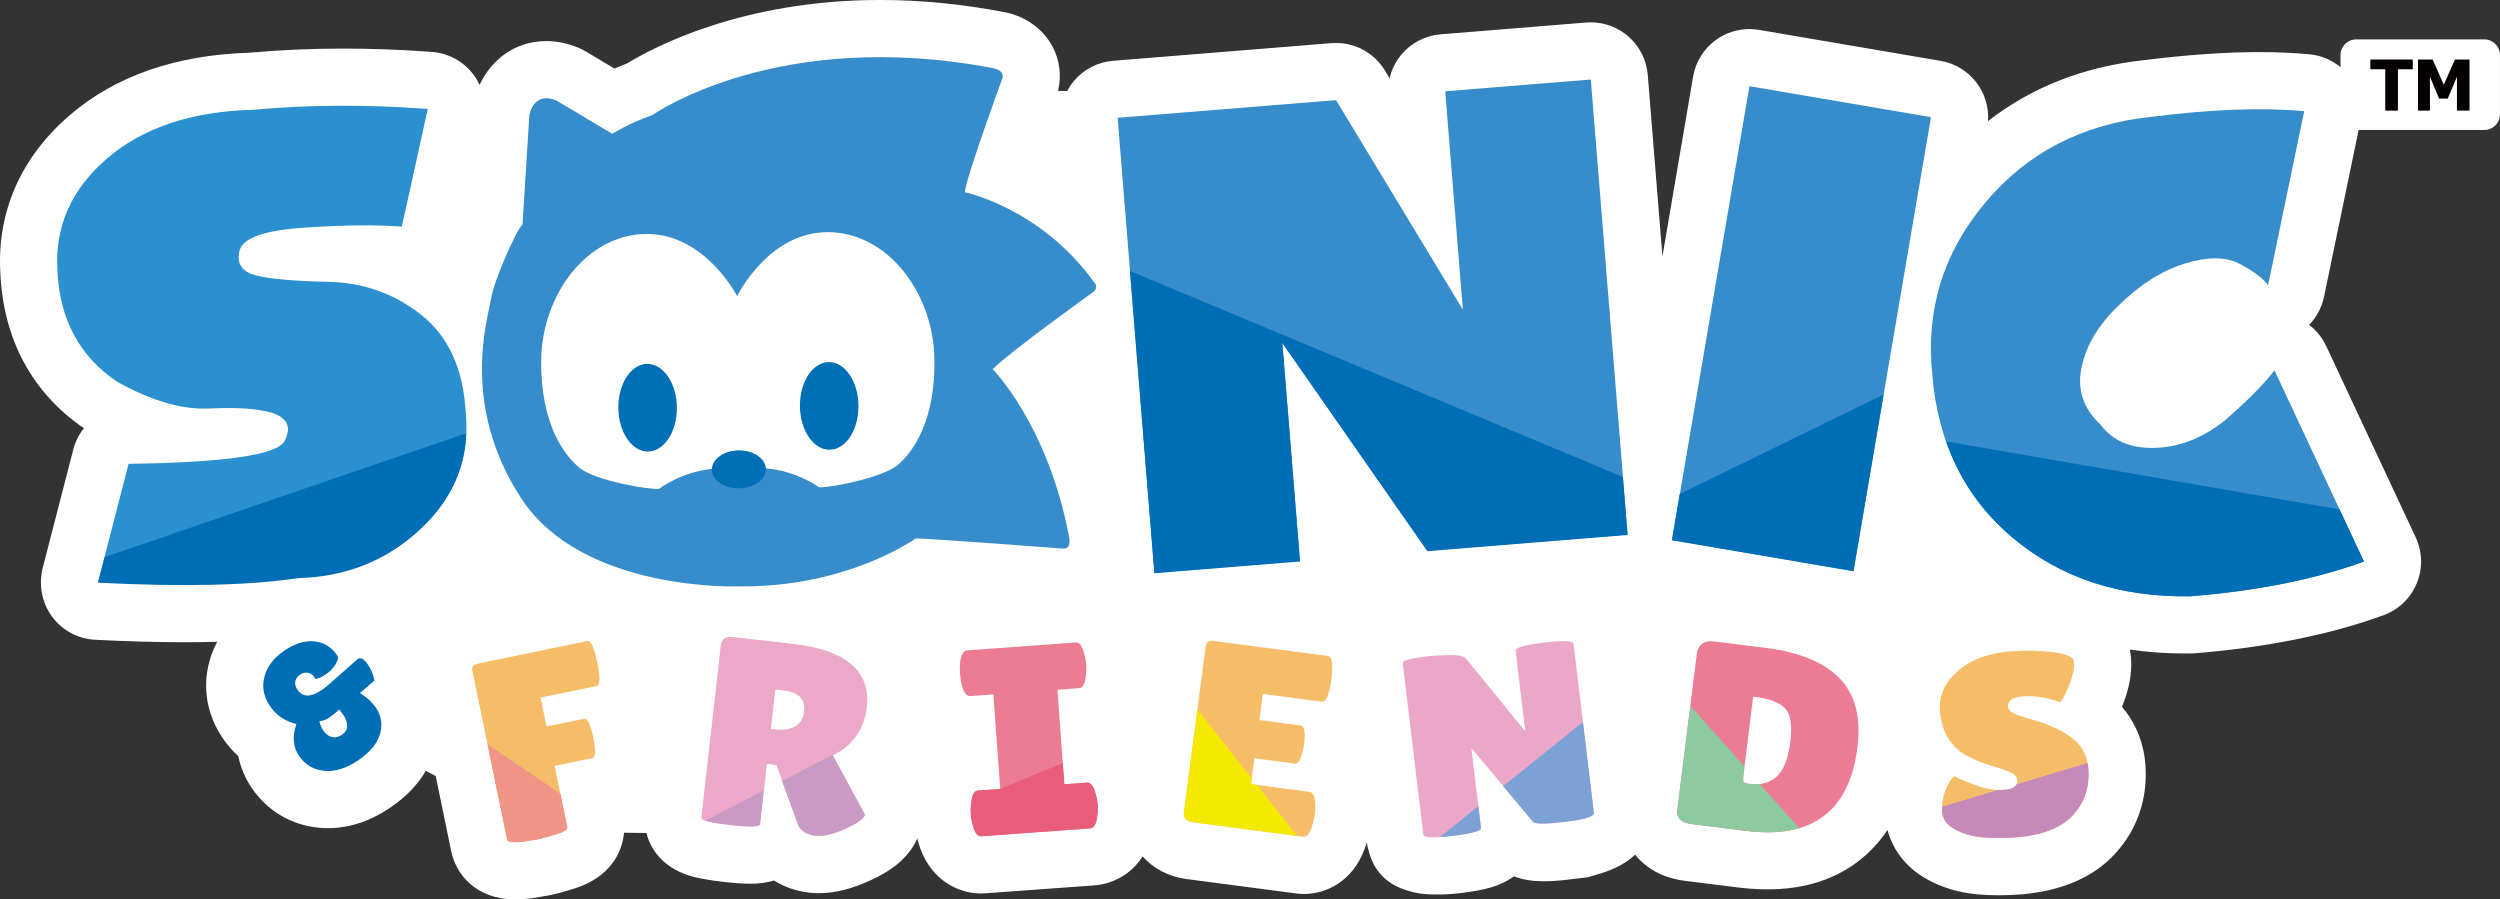 <?xml version="1.0" encoding="UTF-8"?>
<svg id="_レイヤー_2" data-name="レイヤー 2" xmlns="http://www.w3.org/2000/svg" viewBox="0 0 2718.02 977.82">
  <rect x="0" y="0" width="2718.02" height="977.82" fill="#333333" stroke="none"/>
  <defs>
    <style>
      .cls-1 {
        fill: #7ca1d4;
      }

      .cls-2 {
        fill: #8dcaa0;
      }

      .cls-3 {
        fill: #ec7c94;
      }

      .cls-4 {
        fill: #fff;
      }

      .cls-5 {
        fill: #ec7c91;
      }

      .cls-6 {
        fill: #eba7c8;
      }

      .cls-7 {
        fill: #f4e900;
      }

      .cls-8 {
        fill: #006eb6;
      }

      .cls-9 {
        fill: #2b90cf;
      }

      .cls-10 {
        fill: #c89ac4;
      }

      .cls-11 {
        fill: #f09486;
      }

      .cls-12 {
        fill: #378ccc;
      }

      .cls-13 {
        fill: #f6bd68;
      }

      .cls-14 {
        fill: #e95d7a;
      }

      .cls-15 {
        fill: #040000;
      }

      .cls-16 {
        fill: #0070b6;
      }

      .cls-17 {
        fill: #eba8c9;
      }

      .cls-18 {
        fill: #c68aba;
      }
    </style>
  </defs>
  <g id="_レイヤー_1-2" data-name="レイヤー 1">
    <g id="_メインロゴ" data-name="メインロゴ">
      <path class="cls-4" d="M2700.92,42.82h-139.22c-9.44,0-17.09,7.65-17.09,17.09v13.09c-9.52-7.85-21.21-12.82-33.72-13.98-16.99-1.58-35.39-2.38-54.69-2.38-36.79,0-78.6,2.91-124.29,8.65-65.67,6.94-122.75,29.25-170.55,66.36,2.19-31.46-19.78-60.07-51.53-65.49l-197.37-33.68c-3.48-.59-6.97-.89-10.45-.89-12.78,0-25.34,3.95-35.91,11.43-13.44,9.52-22.55,24-25.33,40.24l-33.35,195.44-15.96-197.28c-2.63-32.5-29.82-57.12-61.86-57.12-1.67,0-3.37.07-5.07.21l-158.28,12.8c-16.42,1.33-31.64,9.12-42.32,21.68-6.45,7.59-10.93,16.55-13.16,26.07l-5.08-8.4c-11.32-18.69-31.52-29.95-53.13-29.95-1.67,0-3.35.06-5.02.2l-237.43,19.2c-16.42,1.33-31.65,9.12-42.32,21.68-2.97,3.49-5.47,7.29-7.58,11.29l-1.11-.23h-8.74c3.88-16.49,1.86-33.57-6.19-48.56-10.5-19.53-30.52-33.42-53.75-37.4-45.11-8.56-90.03-12.9-133.52-12.9-150.38,0-247.13,51.79-275.16,69.03-4.84,1.82-9.42,3.68-13.69,5.53l-31.17-18.6c-2.56-1.53-5.24-2.87-7.99-4.02-11.59-4.81-23.32-7.26-34.86-7.26-35.15,0-60.45,21.45-72.63,47.62-1.78-3.84-3.93-7.53-6.5-10.98-10.76-14.45-27.26-23.52-45.22-24.85-32.59-2.42-64.97-3.65-96.25-3.65-34.59,0-68.84,1.5-101.84,4.47-80.07,2.44-145.75,25.14-195.21,67.49C22.95,170.49-3.33,229.84.34,296.42c3.15,72.32,34.56,130.73,90.9,169.13-5.33,6.68-9.33,14.52-11.57,23.19l-33.12,128.25c-.79,3.07-1.34,6.17-1.66,9.28-1.83,15.53,2.27,31.3,11.66,44.07,11.05,15.03,28.27,24.29,46.9,25.23,34.95,1.77,67.67,2.67,97.25,2.67h.01c12.23,0,24.05-.16,35.46-.47-3.74,7.08-6.75,14.51-8.79,22.31-7.42,28.39-2.15,57.71,14.82,82.56,4.95,7.24,10.61,13.75,16.9,19.47,2.48,12.31,7.41,24.03,14.74,34.76,17.04,24.94,42.98,40.23,73,43.05,3.24.31,6.51.46,9.8.46,23.22,0,46.1-7.6,68.02-22.57,16.81-11.48,29.58-24.79,38.3-39.7l10.76,5.66,16.84,81.73c4.95,24.14,26.14,52.33,69.58,52.33,4.58,0,9.51-.28,15.09-.85,1.35-.14,2.71-.32,4.05-.55l15.79-2.68c.72-.12,1.44-.26,2.16-.4,7.7-1.59,16.39-3.91,26.5-7.07,39.55-12.3,52.65-39.12,54.72-60.93l24.23.28c5.06,18.93,19.48,39.64,52.3,47.9,8.15,2.05,18.36,3.73,32.13,5.29,11.72,1.33,21.16,1.97,28.85,1.97,9.69,0,18.19-1.27,25.63-3.47,11.2,7.08,24.21,11.57,38.38,13.17,3.42.39,6.94.59,10.47.59,17.65,0,36.46-4.83,57.08-14.54,14.98-6.92,36.28-18.73,48.18-41.43.62-1.19,1.09-2.42,1.63-3.64.23.86.36,1.76.62,2.61,11.2,42.23,43.71,57.29,68.43,57.29h0c1.5,0,3.41-.07,4.9-.18l118.61-8.61c18.04-1.32,39.13-10.65,52.41-31.54,10.97,12.55,27.14,21.95,48.69,24.78l118.18,15.53c2.68.35,6,.57,8.71.57,23.28,0,52.86-13.09,66.03-49.8.75-2.1,1.41-4.11,2.05-6.12.45,3.16,1.27,6.63,2.43,10.22,4.66,17.62,16.38,34.7,42.67,42.26,7.81,2.5,16.76,4,27.12,4,.47,0,1-.02,1.49-.02,8.32.2,17.47-.21,27.68-1.44,14.03-1.68,24.52-3.6,33-6.03,10.08-2.88,18.57-7.09,25.59-12.2,20.76,7.98,44.15,5.31,62.99,3.05l17.29-2.08,13.7-4.05c.8-.24,1.49-.52,2.27-.77.54-.16,1.15-.3,1.67-.46.95-.29,1.76-.69,2.68-1.01,1.62-.58,3.21-1.17,4.73-1.79,1.39-.58,2.79-1.15,4.11-1.78,9.36-4.27,16.68-9.28,22.32-14.72,1.89,2.34,3.86,4.63,6.07,6.74,12.51,12,28.68,19.3,48.06,21.71l58.83,7.34c6.24.78,12.66,1.33,19.74,1.68,1.5.07,2.94.11,4.95.14,2.3.06,4.58.1,6.82.1,2.62,0,5.21-.04,7.85-.15,1.93-.08,3.82-.18,5.48-.29,4.83-.31,9.76-.83,15.14-1.59,1.38-.18,2.75-.38,4.13-.61,41.96-7.14,75.18-28.8,97.34-61.94,5.87,22.29,20.9,41.4,42.98,53.64,16.22,9.02,34.52,14.52,54.37,16.34,7.52.7,15.47,1.04,23.63,1.04,7.73,0,15.88-.32,24.21-.94.28-.02.55-.04.83-.06,44-3.88,78.14-18.76,101.49-44.25,6.03-6.6,11.34-13.73,15.71-21.12,13.44-22.62,19.19-48.25,17.11-76.13-.32-4.3-.91-8.7-1.75-13.09-.32-1.64-.69-3.26-1.13-4.86-3.96-16.66-11.53-31.6-22.52-44.35,7.81-19.23,11.02-36.46,9.83-52.53l-.13-1.68c-.15-2.01-.39-4.02-.73-6.01-.12-.68-.28-1.42-.43-2.13,19.13,2.8,38.91,4.27,59.38,4.27h.02c2.59,0,5.17-.02,7.78-.06,1.33-.02,2.67-.09,4-.2,78.08-6.39,146.93-20.3,204.62-41.35,16.37-5.97,29.48-18.54,36.13-34.65,6.65-16.1,6.23-34.26-1.16-50.04l-97.24-207.83c-4.32-9.25-10.77-17.12-18.64-23.11,8.06-8.3,13.79-18.85,16.24-30.64l37.61-181.27h136.58c9.44,0,17.09-7.65,17.09-17.09V59.91c0-9.44-7.65-17.09-17.09-17.09Z"/>
      <g>
        <path class="cls-8" d="M342.68,737.87l-.96-1.76c-1.88-2.75-4.3-4.32-7.27-4.71-2.97-.39-5.79.33-8.47,2.16-2.68,1.83-4.31,4.23-4.89,7.21-.58,2.98.18,6.01,2.28,9.08,5.71,8.36,14.53,8.46,26.48.3,2.68-1.83,5.54-4.11,8.59-6.83,20.11-17.77,30.27-26.73,30.5-26.89,3.12-2.13,6.83-.07,11.11,6.2,3.46,5.06,5.81,10.78,7.07,17.18l-15.73,13.65c7.63,4.94,13.36,10.22,17.2,15.83,5.93,8.69,7.48,18.19,4.63,28.52-2.85,10.33-10.72,19.9-23.61,28.7-12.89,8.81-25.2,12.66-36.92,11.56-11.72-1.1-20.91-6.52-27.56-16.25-6.65-9.73-7.59-21.3-2.84-34.71-12.29-2.89-21.89-9.4-28.8-19.51-6.91-10.12-8.92-20.72-6.02-31.81,2.9-11.09,10.04-20.53,21.43-28.3,11.39-7.78,22.28-11.19,32.68-10.22,10.4.96,18.79,6.11,25.17,15.46,1.28,1.87.7,4.92-1.72,9.16-2.43,4.24-6.15,8.07-11.17,11.5-5.02,3.43-8.75,4.93-11.17,4.49ZM347.25,784.09c.95,4.03,2.27,7.28,3.96,9.75,1.69,2.47,3.56,4.38,5.62,5.71,4.71,3.07,9.75,2.77,15.11-.88,3.8-2.59,5.64-5.82,5.53-9.7-.11-3.87-1.55-7.85-4.33-11.92-1.28-1.87-2.29-3.23-3.04-4.09-.75-.85-1.2-1.39-1.35-1.62-3.34,3.25-6.86,6.14-10.54,8.65-3.68,2.52-7.33,3.88-10.95,4.1Z"/>
        <g>
          <path class="cls-13" d="M638.67,696.93c3.78-.78,7.36,6.98,10.72,23.28,3.36,16.29,3.14,24.83-.64,25.61l-61.04,12.58,6.49,31.49,40.69-8.39c3.78-.78,7.14,5.97,10.08,20.23,2.94,14.28,2.63,21.78-.92,22.51l-41.03,8.45,13.72,66.56c.53,2.58-3.29,5.15-11.46,7.69-8.17,2.55-15.04,4.4-20.59,5.54l-15.79,2.68c-11.12,1.14-16.95.43-17.49-2.15l-37.68-182.86c-.61-2.95-.28-5.03.98-6.25,1.25-1.22,3.33-2.13,6.22-2.72l117.74-24.26Z"/>
          <path class="cls-11" d="M616.74,899.26l-7.49-36.36-79.22-53.71,21.39,103.82c.53,2.58,6.36,3.3,17.49,2.15l15.79-2.68c5.55-1.14,12.43-2.99,20.59-5.54,8.17-2.54,11.99-5.11,11.46-7.69Z"/>
        </g>
        <g>
          <path class="cls-17" d="M826.4,896.07c-.35,3.07-11.12,3.41-32.3,1.01-21.41-2.42-31.95-5.07-31.63-7.95l21.25-187.78c.76-6.72,5.27-9.62,13.52-8.68l63.89,7.23c58.66,6.64,85.75,29.65,81.3,69-1.35,11.91-5.25,22.41-11.69,31.49-6.45,9.1-14.91,15.96-25.37,20.62l35.3,65.25c-2.31,4.4-8.7,9.03-19.19,13.87-14.31,6.74-25.82,9.62-34.52,8.63-8.7-.98-14.86-4.4-18.49-10.26l-24.31-66.63-10.37-1.17-7.4,65.38ZM842.99,749.47l-4.89,43.2,1.67.19c21.19,2.4,32.64-3.98,34.36-19.16.78-6.91-.71-12.28-4.45-16.11-3.75-3.82-10.3-6.27-19.67-7.33l-7.02-.79Z"/>
          <g>
            <path class="cls-10" d="M868.24,898.22c3.62,5.86,9.79,9.27,18.49,10.26,8.7.99,20.21-1.89,34.52-8.63,10.49-4.84,16.88-9.47,19.19-13.87l-35.27-65.18-54.87,28.26,17.94,49.17Z"/>
            <path class="cls-10" d="M766.75,892.08c4.95,1.66,13.96,3.24,27.11,4.72,21.19,2.4,31.96,2.06,32.3-1.01l4.12-36.44-63.53,32.72Z"/>
          </g>
        </g>
        <g>
          <path class="cls-5" d="M1087.46,857.78l-7.46-102.83-24.98,1.81c-3.99.29-7.11-3.64-9.34-11.81-1-3.99-1.65-8.1-1.96-12.34-.31-4.23-.26-8.4.15-12.49,1.04-8.4,3.55-12.75,7.54-13.04l118.22-8.58c3.98-.29,6.98,3.66,8.99,11.84,1.23,3.98,2,8.08,2.31,12.32.31,4.24.13,8.41-.51,12.52-.81,8.39-3.21,12.72-7.19,13.01l-23.57,1.71,7.46,102.83,24.62-1.79c3.98-.29,7.1,3.65,9.34,11.81,1.23,3.97,2,8.08,2.31,12.32.31,4.24.14,8.42-.51,12.53-1.04,8.4-3.56,12.74-7.54,13.03l-118.58,8.6c-3.98.29-6.98-3.65-8.99-11.83-1.23-3.97-2-8.08-2.31-12.32-.31-4.23-.14-8.41.51-12.52.81-8.38,3.21-12.72,7.19-13l24.28-1.76Z"/>
          <path class="cls-14" d="M1192.9,887.53c.65-4.11.81-8.29.51-12.53-.31-4.23-1.07-8.34-2.31-12.32-2.24-8.15-5.36-12.09-9.34-11.8l-24.63,1.79-1.67-23.01-68,28.07-24.28,1.76c-3.98.29-6.38,4.63-7.19,13-.65,4.11-.81,8.29-.51,12.52.31,4.24,1.07,8.35,2.31,12.32,2.01,8.18,5.01,12.12,8.99,11.83l118.58-8.61c3.98-.29,6.5-4.63,7.54-13.03Z"/>
        </g>
        <g>
          <path class="cls-13" d="M1413.83,788.7c4.37.57,5.7,7.42,3.98,20.53-.52,3.93-1.64,8.5-3.38,13.7-1.74,5.2-3.99,7.62-6.76,7.26l-43.89-5.77-3.69,28.1,63.58,8.35c3.92.52,6.03,4.99,6.33,13.4.22,3.66.07,7.49-.46,11.52-.53,4.04-1.9,9.15-4.12,15.33-2.22,6.18-4.94,9.07-8.17,8.64l-118.18-15.53c-8.76-1.15-12.76-4.63-11.99-10.44l23.73-180.64c.64-4.87,3.61-6.96,8.92-6.26l123.71,16.25c4.85.64,6.17,9.24,4,25.82-2.18,16.57-5.69,24.54-10.53,23.91l-63.93-8.4-3.73,28.38,44.58,5.86Z"/>
          <path class="cls-7" d="M1366.57,853.36l-6.36-.84.82-6.21-59.05-75.02-14.78,112.5c-.76,5.81,3.23,9.29,11.99,10.44l111.03,14.59-43.65-55.46Z"/>
        </g>
        <g>
          <path class="cls-6" d="M1732.84,883.81c.47,3.9-9.91,7.13-31.12,9.68-21.23,2.55-32.9,2.54-35.03-.03l-67.01-80.18,10.42,86.7c.4,3.34-9.84,6.27-30.71,8.78-20.89,2.51-31.53,2.09-31.93-1.25l-22.41-186.48c-.34-2.79,8.42-5.26,26.25-7.4,6.99-.84,15.24-1.31,24.73-1.41,9.49-.1,15.42,1.12,17.79,3.66l64.5,79.34-10.52-87.53c-.42-3.53,9.85-6.56,30.86-9.09,20.99-2.52,31.69-2.01,32.11,1.52l22.08,183.7Z"/>
          <g>
            <path class="cls-1" d="M1666.69,893.47c2.13,2.57,13.81,2.58,35.03.03,21.21-2.55,31.59-5.78,31.12-9.68l-11.88-98.83-86.65,69.75,32.37,38.73Z"/>
            <path class="cls-1" d="M1579.39,908.77c20.87-2.51,31.11-5.44,30.71-8.78l-2.82-23.48-41.74,33.6c3.97-.26,8.58-.71,13.86-1.34Z"/>
          </g>
        </g>
        <g>
          <path class="cls-3" d="M1823.58,880.77l21.24-170.15c.59-4.73,2.5-8.28,5.7-10.67,3.21-2.38,7.11-3.29,11.7-2.72l57.47,7.17c36.47,4.55,63.25,15.58,80.28,33.06,17.04,17.49,23.53,42.49,19.47,75-8.68,69.58-49.05,99.87-121.08,90.88l-58.85-7.35c-11.7-1.46-17.01-6.54-15.93-15.23ZM1906.09,757.43l-10.58,84.79c-.5,3.97-.47,6.52.09,7.64.56,1.11,2.57,1.9,6.02,2.33,12.61,1.57,22.68-1.11,30.18-8.05,7.51-6.94,12.39-19.43,14.64-37.48,2.25-18.05.33-30.25-5.74-36.58-6.09-6.32-16.48-10.41-31.16-12.24l-3.44-.43Z"/>
          <path class="cls-2" d="M1956.18,900.36l-42.95-47.98c-3.65.43-7.41.34-11.63-.18-3.44-.43-5.46-1.22-6.02-2.33-.56-1.13-.58-3.68-.09-7.65l1.1-8.82-58.85-66.15-14.17,113.51c-1.08,8.69,4.23,13.77,15.93,15.23l58.85,7.35c22.32,2.79,41.59,1.78,57.83-2.98Z"/>
        </g>
        <g>
          <path class="cls-13" d="M2124.75,843.9c4.56,2.48,12.36,5.75,23.39,9.82,11.01,4.07,21.4,5.73,31.16,5.01,9.74-.73,14.39-4.18,13.93-10.35-.21-2.8-1.77-5.18-4.68-7.13-2.91-1.93-8.15-4.05-15.7-6.3-7.55-2.26-13.22-4.04-17-5.35-3.78-1.32-8.85-3.56-15.2-6.76-6.35-3.2-11.27-6.63-14.78-10.32-9.96-9.97-15.56-23.18-16.79-39.64-1.23-16.45,5.25-30.9,19.42-43.33,14.16-12.44,33.41-19.56,57.71-21.38,16.5-1.23,31.85-.92,46.06.93,14.19,1.85,21.71,5.11,22.5,9.74.04.56.08,1.12.13,1.68.49,6.55-1.42,15.01-5.71,25.39-4.29,10.38-7.43,16.2-9.4,17.49-15.14-5.09-28.5-7.18-40.08-6.32-11.58.86-17.1,4.66-16.6,11.39.31,4.12,4.82,7.44,13.53,9.99,1.89.61,4.61,1.44,8.15,2.49,3.54,1.06,7.6,2.3,12.21,3.74,4.59,1.44,9.58,3.32,14.94,5.65,5.35,2.33,11.19,5.51,17.49,9.55,12.84,8.45,19.84,20.33,20.98,35.67,1.49,20.01-4.05,36.87-16.61,50.6-12.58,13.73-32.96,21.82-61.13,24.31-13.75,1.03-26.27,1.02-37.52-.02-11.27-1.03-21.22-3.96-29.88-8.77-8.66-4.8-13.27-11.04-13.85-18.71-.57-7.67.57-15.42,3.44-23.25,2.87-7.82,6.16-13.09,9.88-15.82Z"/>
          <path class="cls-18" d="M2179.37,858.61c-2.24.17-4.51.17-6.82.09l-61.16,18.43c-.07,1.91-.03,3.82.11,5.73.57,7.67,5.19,13.91,13.85,18.71,8.66,4.81,18.61,7.74,29.88,8.77,11.25,1.03,23.77,1.04,37.52.02,28.17-2.48,48.55-10.58,61.13-24.31,12.56-13.73,18.11-30.59,16.61-50.6-.15-2.07-.44-4.07-.8-6.01l-77.19,23.26c-1.69,3.4-6.05,5.39-13.12,5.92Z"/>
        </g>
      </g>
      <g>
        <path class="cls-9" d="M506.31,447.82c-2.67-46.74-18.69-81.82-48.04-105.24-29.35-23.42-63.34-35.48-101.97-36.18-36.98-.79-63.04-3.13-78.21-7.04-15.16-3.9-21.06-12.8-17.71-26.68,3.35-13.89,26.84-22.28,70.45-25.19,43.61-2.91,78.96-3.27,106.06-1.09l28.16-127.96c-66.26-4.92-129.52-4.62-189.79.9-66.71,1.74-119.54,19.29-158.51,52.64-38.96,33.35-57.09,73.81-54.36,121.37,2.25,53.81,24.08,94.48,65.49,121.98,37.28,20.69,70.62,30.3,99.99,28.82,29.38-1.47,51.87.04,67.48,4.54,17.34,5.65,21.97,15.96,13.91,30.95-8.06,14.98-64.55,23.2-169.45,24.64l-33.12,128.25c92.39,4.67,164.91,3.01,217.56-4.98,52.62-1.35,97.33-19.47,134.13-54.36,36.8-34.89,52.77-76.67,47.91-125.36Z"/>
        <path class="cls-8" d="M324.15,628.54c52.62-1.35,97.33-19.47,134.13-54.36,31.08-29.46,47.24-63.87,48.61-103.17l-393.12,134.68-7.19,27.83c92.39,4.67,164.91,3.01,217.56-4.98Z"/>
      </g>
      <g>
        <path class="cls-12" d="M1255.11,622.69l-40.01-494.64,237.43-19.2,137.92,227.83-19.2-237.43,158.29-12.8,40.01,494.64-217.64,17.6-157.7-226.23,19.2,237.43-158.29,12.8Z"/>
        <polygon class="cls-8" points="1769.47 581.62 1764.37 518.54 1228.46 294.58 1255.04 623.23 1413.32 610.43 1394.12 373 1551.82 599.22 1769.47 581.62"/>
      </g>
      <g>
        <path class="cls-12" d="M1817.8,587.15l84.2-493.43,197.37,33.68-84.2,493.43-197.37-33.68Z"/>
        <polygon class="cls-8" points="2047.84 428.93 1826.28 537.01 1817.69 587.38 2015.06 621.06 2047.84 428.93"/>
      </g>
      <g>
        <path class="cls-12" d="M2100.85,407.61c-7.41-70.27,11.74-132.66,57.43-187.17,45.69-54.51,105.94-85.66,180.74-93.43,65.64-8.27,121.01-10.31,166.12-6.13l-39.24,189.1c-6.47-8.17-17.06-16.01-31.77-23.51-14.71-7.5-34.39-7.45-59.05.17-24.66,7.61-48.5,22.72-71.52,45.33-21.92,20.86-35.42,43.31-40.5,67.35-5.08,24.04,1.8,44.82,20.64,62.35,13.49,17.96,33.66,26.36,60.5,25.2,26.85-1.16,52.12-11.41,75.82-30.76,23.6-20.58,41.21-38.39,52.83-53.44l97.2,207.78c-52.72,19.23-115.52,31.83-188.4,37.79-76.98,1.32-141.52-19.92-193.59-63.74-52.08-43.82-81.15-102.78-87.21-176.89Z"/>
        <path class="cls-8" d="M2570.1,610.51l-26.49-56.63-427.81-73.95c14.41,41.26,38.47,76.17,72.31,104.64,52.08,43.82,116.61,65.07,193.59,63.74,72.87-5.96,135.67-18.56,188.4-37.79Z"/>
      </g>
      <path class="cls-12" d="M804.06,637.52s-170.3,6.67-237.2-95.46c-66.9-102.13-36.37-195.89-33.01-217.1s28.91-77.54,34.22-80.71l7.43-118.76s3.89-26.83,29.52-16.18l60.61,36.16s17.7-11.39,43.72-20.37c0,0,135.13-95.88,370.2-51.02,0,0,14.56,2.19,9.62,12.83,0,0-39.38,107.31-40.12,122.04,0,0,83.2,17.63,140.76,98.36,0,0,4.49,4.16-.13,9.35,0,0-90.4,64.68-110.46,84.74,0,0,59.95,59.91,83.13,182.42,0,0,3.18,13.67-6.85,12.61,0,0-148.81-11.37-159.94-11.03,0,0-73.9,53.3-191.51,52.13Z"/>
      <path class="cls-4" d="M975.62,505.84c-16.15,13.25-71.65,24.52-85.07,23.94,0,0-24.27-17.97-58.48-20.62,0,0-3.73-19.55-28.82-19.13h-.41c-25.01.08-28.41,19.71-28.41,19.71-34.13,3.31-58.06,21.78-58.06,21.78-13.34.83-69.08-9.36-85.48-22.28-16.48-12.92-43.4-47.46-42.49-117.78.83-70.32,48.87-136.01,113.39-137.08,64.52-1.08,99.64,67.59,99.64,67.59,0,0,33.71-69.41,98.24-69.58,64.52-.17,113.89,64.53,116.13,134.85,2.24,70.32-24.02,105.36-40.17,118.61Z"/>
      <ellipse class="cls-16" cx="704.12" cy="443.2" rx="31.83" ry="47.66" transform="translate(-4.33 6.96) rotate(-.56)"/>
      <ellipse class="cls-16" cx="901.55" cy="441.24" rx="31.83" ry="47.66" transform="translate(-4.3 8.9) rotate(-.56)"/>
      <ellipse class="cls-16" cx="803.34" cy="510.3" rx="29.38" ry="20.56" transform="translate(-5.05 8.03) rotate(-.57)"/>
      <g>
        <path class="cls-15" d="M2593.25,120.27v-44.96h-16.2v-10.6h46.17v10.6h-16.2v44.96h-13.77Z"/>
        <path class="cls-15" d="M2684.89,120.27h-13.7v-36.82l-9.98,23.76h-9.39l-9.98-23.76v36.82h-12.96v-55.55h15.87l12.15,27.42,12.11-27.42h15.87v55.55Z"/>
      </g>
    </g>
  </g>
</svg>